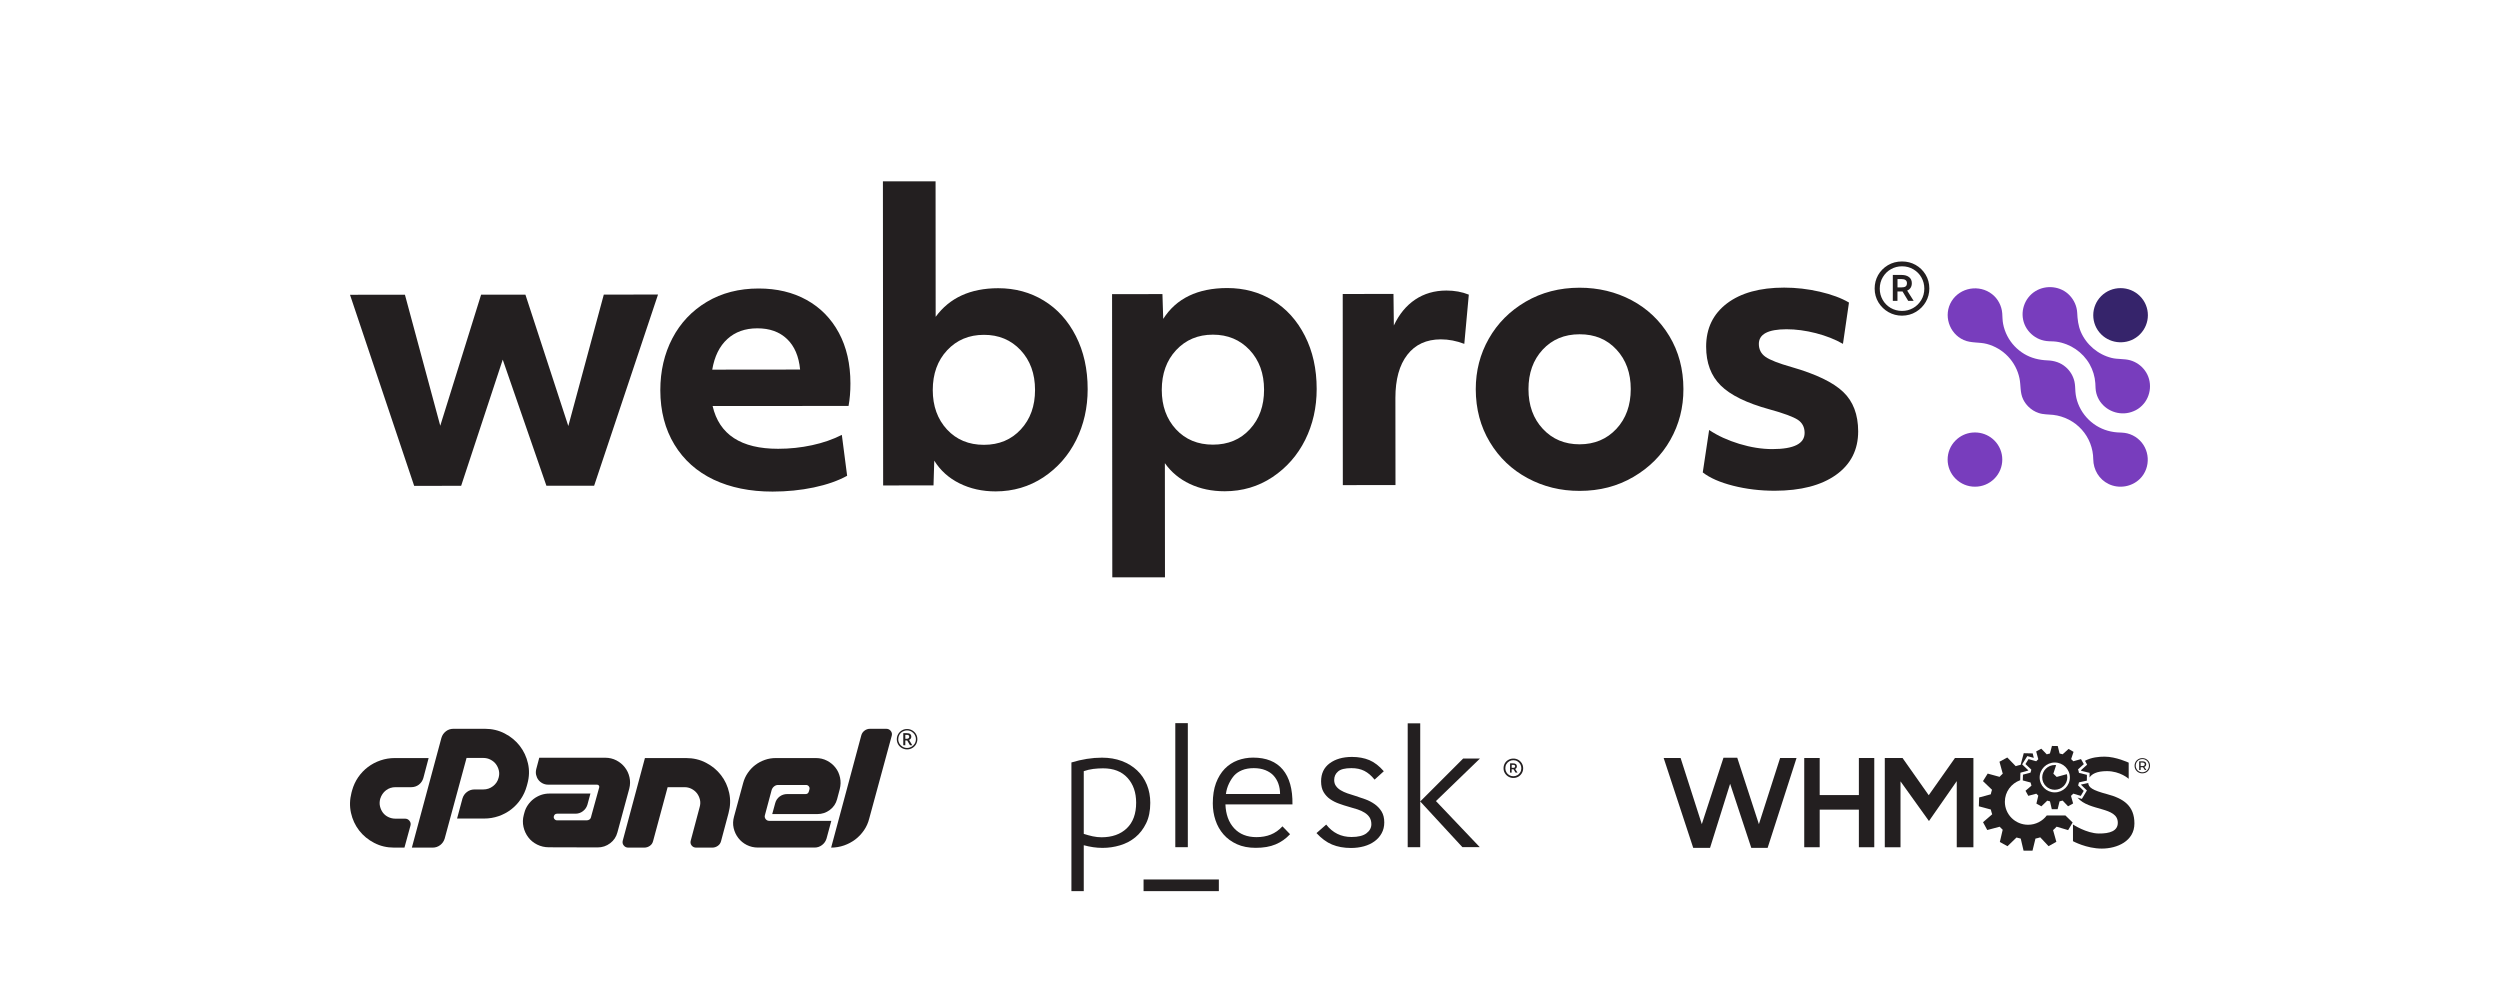 <?xml version="1.0" encoding="UTF-8"?> <svg xmlns="http://www.w3.org/2000/svg" width="200" height="79" viewBox="0 0 200 79" fill="none"><g clip-path="url(#clip0_1314_14452)"><path d="M31.582 60.644H34.29L33.869 62.237C33.806 62.46 33.685 62.635 33.509 62.773C33.332 62.907 33.13 62.974 32.897 62.974H31.642C31.353 62.974 31.102 63.056 30.88 63.223C30.659 63.391 30.509 63.617 30.418 63.9C30.362 64.113 30.355 64.317 30.4 64.507C30.445 64.697 30.523 64.865 30.632 65.013C30.745 65.162 30.888 65.278 31.064 65.363C31.241 65.449 31.432 65.493 31.639 65.493H32.405C32.547 65.493 32.668 65.549 32.758 65.665C32.852 65.78 32.874 65.907 32.837 66.052L32.356 67.809H31.526C30.952 67.809 30.422 67.686 29.938 67.433C29.453 67.183 29.052 66.852 28.732 66.439C28.413 66.026 28.195 65.557 28.079 65.032C27.962 64.507 27.977 63.964 28.12 63.409L28.169 63.23C28.274 62.851 28.436 62.501 28.653 62.181C28.875 61.861 29.134 61.589 29.434 61.362C29.735 61.135 30.069 60.96 30.437 60.833C30.805 60.707 31.188 60.644 31.582 60.644Z" fill="#231F20"></path><path d="M32.949 67.809L35.311 59.04C35.375 58.816 35.495 58.642 35.672 58.504C35.848 58.366 36.051 58.303 36.284 58.303H38.789C39.363 58.303 39.893 58.426 40.377 58.679C40.861 58.928 41.263 59.259 41.583 59.672C41.902 60.086 42.123 60.555 42.24 61.08C42.36 61.608 42.345 62.148 42.191 62.702L42.142 62.881C42.037 63.261 41.879 63.611 41.661 63.931C41.447 64.251 41.188 64.526 40.888 64.757C40.587 64.988 40.253 65.166 39.885 65.293C39.517 65.419 39.134 65.483 38.736 65.483H36.566L36.997 63.879C37.061 63.666 37.181 63.491 37.358 63.357C37.534 63.223 37.737 63.156 37.97 63.156H38.665C38.954 63.156 39.209 63.071 39.438 62.896C39.667 62.721 39.818 62.498 39.889 62.218C39.945 62.021 39.953 61.824 39.908 61.638C39.863 61.448 39.784 61.28 39.675 61.132C39.566 60.983 39.419 60.867 39.243 60.774C39.066 60.681 38.875 60.636 38.669 60.636H37.324L35.574 67.087C35.51 67.299 35.39 67.474 35.214 67.608C35.037 67.742 34.838 67.809 34.617 67.809H32.949Z" fill="#231F20"></path><path d="M47.899 63.127L47.936 62.997C47.951 62.933 47.944 62.881 47.906 62.837C47.869 62.792 47.82 62.773 47.756 62.773H43.858C43.689 62.773 43.539 62.736 43.404 62.665C43.269 62.595 43.156 62.502 43.07 62.386C42.983 62.271 42.923 62.137 42.889 61.988C42.855 61.839 42.863 61.683 42.901 61.523L43.141 60.618H48.413C48.74 60.618 49.04 60.689 49.311 60.83C49.581 60.972 49.81 61.158 49.987 61.389C50.167 61.619 50.291 61.88 50.358 62.178C50.426 62.475 50.422 62.781 50.34 63.097L49.393 66.592C49.299 66.95 49.104 67.24 48.811 67.46C48.518 67.683 48.184 67.794 47.809 67.794L43.914 67.783C43.573 67.783 43.257 67.709 42.968 67.564C42.679 67.418 42.442 67.225 42.262 66.983C42.078 66.741 41.95 66.466 41.879 66.153C41.808 65.84 41.815 65.52 41.902 65.196L41.95 65.018C42.007 64.794 42.101 64.59 42.232 64.4C42.364 64.21 42.517 64.046 42.694 63.912C42.87 63.778 43.066 63.674 43.28 63.596C43.494 63.521 43.723 63.484 43.963 63.484H47.234L46.994 64.374C46.93 64.586 46.81 64.761 46.633 64.895C46.457 65.029 46.258 65.096 46.036 65.096H44.572C44.436 65.096 44.346 65.163 44.309 65.297C44.286 65.382 44.301 65.461 44.358 65.528C44.414 65.595 44.485 65.628 44.572 65.628H46.934C47.02 65.628 47.099 65.606 47.163 65.557C47.227 65.509 47.268 65.446 47.283 65.368L47.305 65.275L47.899 63.127Z" fill="#231F20"></path><path d="M54.876 60.644C55.458 60.644 55.995 60.766 56.476 61.02C56.96 61.269 57.362 61.6 57.681 62.013C58 62.426 58.218 62.895 58.334 63.428C58.451 63.96 58.432 64.5 58.282 65.054L57.685 67.288C57.643 67.448 57.561 67.574 57.426 67.667C57.294 67.76 57.148 67.809 56.986 67.809H55.691C55.541 67.809 55.42 67.753 55.33 67.638C55.24 67.522 55.218 67.395 55.259 67.25L55.976 64.555C56.032 64.358 56.04 64.161 55.995 63.975C55.95 63.785 55.871 63.617 55.762 63.469C55.649 63.324 55.507 63.204 55.33 63.111C55.154 63.018 54.962 62.974 54.756 62.974H53.411L52.247 67.288C52.206 67.448 52.123 67.574 51.988 67.667C51.857 67.76 51.706 67.809 51.538 67.809H50.253C50.111 67.809 49.99 67.753 49.9 67.638C49.806 67.522 49.784 67.395 49.821 67.25L51.594 60.644H54.865H54.876Z" fill="#231F20"></path><path d="M61.936 62.907C61.842 62.981 61.77 63.078 61.733 63.197L61.192 65.218C61.158 65.33 61.181 65.43 61.252 65.527C61.324 65.62 61.421 65.668 61.541 65.668H66.506L66.123 67.083C66.059 67.295 65.939 67.47 65.762 67.604C65.586 67.738 65.387 67.805 65.165 67.805H60.64C60.313 67.805 60.013 67.734 59.739 67.597C59.468 67.459 59.243 67.273 59.063 67.038C58.883 66.804 58.759 66.539 58.691 66.242C58.623 65.944 58.635 65.642 58.721 65.334L59.453 62.639C59.532 62.345 59.656 62.077 59.825 61.831C59.994 61.585 60.189 61.377 60.419 61.202C60.648 61.027 60.903 60.893 61.185 60.792C61.466 60.692 61.763 60.644 62.067 60.644H65.266C65.593 60.644 65.894 60.714 66.164 60.856C66.434 60.997 66.663 61.183 66.84 61.414C67.02 61.645 67.14 61.909 67.204 62.211C67.268 62.512 67.26 62.817 67.182 63.126L66.968 63.934C66.874 64.291 66.678 64.578 66.385 64.797C66.093 65.017 65.762 65.125 65.398 65.125H61.778L62.018 64.247C62.075 64.034 62.191 63.859 62.367 63.725C62.544 63.592 62.747 63.525 62.98 63.525H64.444C64.579 63.525 64.669 63.458 64.707 63.324L64.756 63.145C64.778 63.059 64.763 62.977 64.707 62.907C64.651 62.836 64.579 62.799 64.493 62.799H62.262C62.138 62.795 62.029 62.832 61.936 62.907Z" fill="#231F20"></path><path d="M66.491 67.809L68.901 58.839C68.943 58.679 69.025 58.552 69.161 58.452C69.292 58.351 69.442 58.303 69.611 58.303H70.895C71.046 58.303 71.17 58.359 71.26 58.474C71.354 58.589 71.376 58.716 71.339 58.861L69.54 65.479C69.454 65.829 69.311 66.145 69.115 66.428C68.92 66.711 68.687 66.957 68.421 67.158C68.154 67.359 67.854 67.519 67.527 67.634C67.193 67.749 66.847 67.809 66.491 67.809Z" fill="#231F20"></path><path d="M72.428 59.103H72.548C72.608 59.103 72.653 59.088 72.687 59.058C72.724 59.029 72.739 58.991 72.739 58.943C72.739 58.887 72.724 58.85 72.69 58.824C72.66 58.801 72.612 58.787 72.54 58.787H72.424L72.428 59.103ZM72.904 58.939C72.904 58.999 72.889 59.047 72.856 59.092C72.826 59.136 72.781 59.17 72.724 59.192L72.983 59.62H72.799L72.574 59.237H72.424V59.62H72.262V58.653H72.548C72.668 58.653 72.758 58.675 72.814 58.723C72.874 58.772 72.904 58.842 72.904 58.939ZM71.861 59.136C71.861 59.263 71.894 59.378 71.954 59.486C72.018 59.594 72.105 59.68 72.213 59.743C72.322 59.806 72.443 59.836 72.567 59.836C72.69 59.836 72.811 59.803 72.919 59.743C73.028 59.68 73.115 59.594 73.179 59.486C73.243 59.378 73.272 59.263 73.272 59.133C73.272 59.002 73.239 58.891 73.179 58.783C73.115 58.675 73.028 58.589 72.919 58.526C72.811 58.463 72.694 58.433 72.563 58.433C72.431 58.433 72.319 58.467 72.21 58.526C72.101 58.589 72.014 58.675 71.951 58.783C71.891 58.891 71.861 59.006 71.861 59.136ZM71.744 59.136C71.744 58.991 71.782 58.857 71.853 58.731C71.928 58.604 72.026 58.504 72.153 58.429C72.281 58.355 72.42 58.321 72.567 58.321C72.713 58.321 72.848 58.358 72.976 58.429C73.103 58.504 73.205 58.6 73.28 58.727C73.355 58.854 73.389 58.991 73.389 59.136C73.389 59.282 73.351 59.416 73.284 59.538C73.212 59.665 73.115 59.766 72.987 59.84C72.859 59.914 72.721 59.952 72.567 59.952C72.416 59.952 72.274 59.914 72.146 59.84C72.018 59.766 71.917 59.665 71.846 59.538C71.778 59.412 71.744 59.278 71.744 59.136Z" fill="#231F20"></path><path d="M159.544 35.232C159.184 34.875 158.718 34.659 158.215 34.607C158.143 34.599 158.068 34.596 157.997 34.596C157.922 34.596 157.85 34.599 157.775 34.607C157.272 34.655 156.81 34.875 156.45 35.232C155.597 36.077 155.597 37.454 156.45 38.299C156.863 38.709 157.411 38.936 157.997 38.936C158.583 38.936 159.131 38.712 159.544 38.299C160.396 37.454 160.396 36.077 159.544 35.232Z" fill="#783DBD"></path><path d="M171.831 25.216C171.831 24.662 171.617 24.107 171.193 23.686C170.78 23.277 170.231 23.05 169.646 23.05C169.06 23.05 168.511 23.277 168.098 23.686C167.896 23.887 167.742 24.118 167.637 24.364C167.52 24.635 167.46 24.926 167.46 25.216C167.46 25.771 167.67 26.325 168.098 26.75C168.493 27.14 169.011 27.36 169.567 27.382C169.593 27.382 169.619 27.379 169.646 27.379C169.672 27.379 169.698 27.379 169.724 27.382C170.28 27.364 170.798 27.144 171.193 26.75C171.617 26.325 171.831 25.771 171.831 25.216Z" fill="#36246B"></path><path d="M171.193 38.307C172.101 37.406 172.011 35.876 171.012 35.08C170.768 34.886 170.487 34.745 170.183 34.67C169.908 34.603 169.631 34.607 169.353 34.589C168.684 34.536 168.046 34.309 167.505 33.919C166.942 33.513 166.502 32.947 166.251 32.299C166.131 31.991 166.059 31.67 166.033 31.343C166.011 31.067 166.018 30.788 165.954 30.517C165.849 30.07 165.609 29.668 165.259 29.366C164.846 29.005 164.336 28.849 163.795 28.83C163.13 28.804 162.499 28.652 161.929 28.309C161.362 27.967 160.892 27.472 160.588 26.884C160.43 26.578 160.314 26.251 160.25 25.912C160.194 25.633 160.201 25.346 160.179 25.064C160.134 24.472 159.837 23.898 159.368 23.534C158.346 22.733 156.81 22.99 156.127 24.096C155.451 25.194 155.917 26.675 157.096 27.2C157.682 27.464 158.335 27.353 158.951 27.516C159.597 27.688 160.186 28.038 160.644 28.521C161.103 29.005 161.422 29.608 161.557 30.26C161.677 30.825 161.591 31.406 161.85 31.942C161.955 32.162 162.101 32.363 162.274 32.534C162.503 32.761 162.785 32.94 163.093 33.04C163.476 33.17 163.855 33.144 164.249 33.189C165.124 33.289 165.954 33.714 166.54 34.369C167.126 35.02 167.453 35.869 167.46 36.74C167.471 37.581 167.926 38.359 168.703 38.727C169.525 39.118 170.539 38.951 171.193 38.307Z" fill="#783DBD"></path><path d="M171.365 32.445C172.113 31.704 172.218 30.483 171.587 29.635C171.298 29.244 170.888 28.957 170.419 28.823C169.935 28.686 169.42 28.756 168.932 28.634C167.835 28.362 166.908 27.576 166.465 26.546C166.255 26.05 166.202 25.548 166.176 25.016C166.149 24.498 165.928 24.007 165.571 23.631C164.873 22.89 163.694 22.764 162.834 23.292C161.936 23.843 161.572 24.982 161.962 25.946C162.154 26.415 162.518 26.81 162.969 27.048C163.198 27.171 163.453 27.249 163.712 27.282C163.979 27.316 164.246 27.297 164.512 27.334C165.624 27.491 166.619 28.168 167.171 29.14C167.43 29.601 167.588 30.119 167.625 30.643C167.644 30.923 167.633 31.194 167.708 31.466C167.772 31.704 167.877 31.935 168.019 32.136C168.613 32.974 169.736 33.305 170.689 32.895C170.941 32.795 171.17 32.639 171.365 32.445Z" fill="#783DBD"></path><path d="M28 23.582L32.394 23.578L35.221 34.06L38.488 23.575L42.033 23.571L45.465 34.082L48.304 23.567L52.642 23.564L47.531 38.858H43.712L40.219 28.771L36.892 38.865L33.133 38.869L28 23.582Z" fill="#231F20"></path><path d="M61.804 39.327C60.005 39.327 58.436 39.007 57.091 38.371C55.747 37.73 54.699 36.796 53.952 35.564C53.205 34.332 52.829 32.888 52.825 31.224C52.825 29.683 53.148 28.295 53.791 27.063C54.437 25.831 55.356 24.859 56.547 24.148C57.737 23.437 59.123 23.08 60.696 23.08C62.15 23.08 63.43 23.385 64.53 23.996C65.631 24.606 66.491 25.481 67.106 26.62C67.722 27.759 68.034 29.114 68.034 30.673C68.034 31.332 67.985 31.935 67.884 32.475L57.009 32.482C57.535 34.764 59.284 35.907 62.255 35.903C63.186 35.903 64.087 35.806 64.966 35.616C65.845 35.426 66.637 35.151 67.347 34.79L67.771 38.062C67.043 38.464 66.156 38.773 65.105 38.996C64.057 39.216 62.953 39.327 61.804 39.327ZM64.008 29.564C63.907 28.503 63.558 27.688 62.961 27.119C62.364 26.549 61.571 26.262 60.58 26.266C59.611 26.266 58.811 26.553 58.188 27.122C57.561 27.692 57.159 28.511 56.979 29.572L64.008 29.564Z" fill="#231F20"></path><path d="M79.653 39.312C78.582 39.312 77.617 39.096 76.757 38.668C75.897 38.24 75.225 37.633 74.741 36.852L74.681 38.832L70.651 38.836L70.633 14.504L74.846 14.504L74.853 25.346C75.965 23.824 77.629 23.061 79.852 23.057C81.203 23.057 82.424 23.385 83.505 24.047C84.587 24.706 85.443 25.652 86.07 26.884C86.697 28.116 87.013 29.53 87.013 31.134C87.013 32.616 86.705 33.974 86.093 35.206C85.477 36.438 84.606 37.429 83.475 38.184C82.341 38.932 81.068 39.308 79.653 39.312ZM78.714 35.586C79.927 35.586 80.91 35.173 81.669 34.35C82.428 33.528 82.803 32.478 82.803 31.198C82.803 29.895 82.416 28.834 81.65 28.015C80.88 27.193 79.9 26.783 78.71 26.787C77.516 26.787 76.54 27.2 75.77 28.023C75.004 28.845 74.621 29.906 74.621 31.205C74.621 32.486 75.004 33.539 75.758 34.358C76.517 35.177 77.501 35.586 78.714 35.586Z" fill="#231F20"></path><path d="M88.965 23.531L92.995 23.527L93.058 25.511C94.106 23.869 95.815 23.047 98.177 23.043C99.529 23.043 100.749 23.37 101.831 24.033C102.912 24.692 103.765 25.637 104.392 26.869C105.019 28.101 105.334 29.516 105.334 31.12C105.334 32.601 105.026 33.96 104.414 35.192C103.798 36.424 102.927 37.414 101.797 38.17C100.667 38.922 99.394 39.298 97.982 39.301C96.949 39.301 96.021 39.108 95.192 38.717C94.362 38.326 93.697 37.772 93.19 37.053L93.198 46.184L88.984 46.187L88.965 23.531ZM97.035 35.572C98.248 35.572 99.232 35.162 99.991 34.336C100.749 33.513 101.125 32.464 101.125 31.183C101.125 29.881 100.738 28.82 99.972 28.001C99.202 27.182 98.222 26.773 97.031 26.773C95.837 26.773 94.861 27.186 94.091 28.008C93.325 28.831 92.942 29.892 92.942 31.195C92.942 32.475 93.325 33.528 94.08 34.347C94.838 35.162 95.822 35.572 97.035 35.572Z" fill="#231F20"></path><path d="M107.418 23.519L111.478 23.515L111.508 26.038C111.932 25.138 112.499 24.445 113.216 23.965C113.934 23.485 114.767 23.243 115.717 23.243C116.363 23.243 116.96 23.351 117.505 23.571L117.144 27.509C116.517 27.27 115.894 27.148 115.267 27.148C114.114 27.151 113.22 27.561 112.585 28.383C111.947 29.206 111.632 30.356 111.632 31.838L111.639 38.805L107.426 38.809L107.418 23.519Z" fill="#231F20"></path><path d="M126.375 39.271C124.857 39.275 123.468 38.932 122.206 38.251C120.945 37.574 119.934 36.614 119.187 35.37C118.44 34.131 118.064 32.72 118.061 31.135C118.061 29.672 118.406 28.324 119.104 27.096C119.803 25.864 120.783 24.878 122.056 24.133C123.329 23.392 124.76 23.02 126.36 23.017C127.877 23.017 129.266 23.352 130.528 24.018C131.79 24.688 132.796 25.644 133.547 26.884C134.294 28.123 134.67 29.534 134.673 31.12C134.677 32.601 134.328 33.956 133.63 35.188C132.935 36.42 131.951 37.406 130.678 38.151C129.405 38.899 127.97 39.271 126.375 39.271ZM126.371 35.545C127.561 35.542 128.541 35.132 129.311 34.31C130.077 33.487 130.46 32.426 130.46 31.123C130.46 29.843 130.081 28.79 129.322 27.971C128.564 27.148 127.58 26.739 126.367 26.742C125.154 26.742 124.17 27.156 123.412 27.974C122.653 28.797 122.278 29.847 122.278 31.131C122.278 32.434 122.664 33.494 123.43 34.313C124.2 35.14 125.18 35.545 126.371 35.545Z" fill="#231F20"></path><path d="M141.981 39.26C140.809 39.26 139.698 39.126 138.646 38.858C137.595 38.59 136.788 38.236 136.221 37.793L136.731 34.399C137.419 34.86 138.222 35.229 139.142 35.508C140.062 35.787 140.945 35.928 141.793 35.928C143.509 35.925 144.369 35.497 144.369 34.633C144.369 34.172 144.185 33.822 143.825 33.583C143.461 33.345 142.702 33.062 141.553 32.746C139.735 32.247 138.436 31.611 137.659 30.84C136.882 30.07 136.491 29.035 136.491 27.732C136.491 26.269 137.047 25.119 138.155 24.274C139.266 23.433 140.791 23.009 142.732 23.009C143.682 23.009 144.632 23.117 145.582 23.336C146.532 23.556 147.31 23.846 147.918 24.204L147.437 27.509C146.81 27.148 146.089 26.865 145.271 26.653C144.452 26.444 143.667 26.34 142.92 26.34C141.444 26.344 140.708 26.731 140.708 27.513C140.708 27.952 140.885 28.298 141.238 28.547C141.591 28.797 142.293 29.072 143.344 29.37C145.286 29.928 146.653 30.591 147.452 31.35C148.252 32.109 148.65 33.163 148.654 34.503C148.654 35.984 148.064 37.145 146.885 37.987C145.695 38.835 144.065 39.256 141.981 39.26Z" fill="#231F20"></path><path d="M152.161 25.253C151.775 25.253 151.414 25.16 151.084 24.974C150.753 24.788 150.487 24.531 150.28 24.2C150.077 23.869 149.972 23.496 149.972 23.083C149.972 22.692 150.066 22.335 150.246 22.011C150.43 21.688 150.689 21.423 151.027 21.218C151.365 21.017 151.741 20.917 152.158 20.917C152.574 20.917 152.916 21.01 153.247 21.192C153.577 21.378 153.844 21.635 154.046 21.967C154.246 22.298 154.347 22.67 154.347 23.08C154.347 23.463 154.253 23.82 154.065 24.148C153.877 24.475 153.618 24.74 153.284 24.944C152.95 25.149 152.574 25.25 152.161 25.253ZM152.161 24.874C152.481 24.874 152.773 24.799 153.044 24.647C153.314 24.498 153.528 24.282 153.697 24.01C153.862 23.738 153.945 23.429 153.945 23.087C153.945 22.767 153.866 22.469 153.716 22.201C153.566 21.929 153.352 21.713 153.078 21.55C152.804 21.386 152.499 21.304 152.161 21.304C151.842 21.304 151.549 21.382 151.283 21.531C151.012 21.68 150.794 21.896 150.629 22.168C150.464 22.439 150.381 22.748 150.381 23.091C150.381 23.415 150.457 23.709 150.61 23.98C150.761 24.252 150.975 24.468 151.249 24.632C151.519 24.788 151.823 24.874 152.161 24.874ZM151.425 21.996H152.128C152.383 21.996 152.582 22.056 152.728 22.171C152.875 22.287 152.946 22.451 152.946 22.651C152.946 22.938 152.822 23.139 152.574 23.247L153.093 24.07H152.657L152.203 23.318H151.797V24.07H151.425V21.996ZM151.801 22.994H152.09C152.255 22.994 152.375 22.968 152.447 22.916C152.518 22.864 152.556 22.778 152.556 22.651C152.556 22.432 152.405 22.324 152.101 22.324H151.801V22.994Z" fill="#231F20"></path><path fill-rule="evenodd" clip-rule="evenodd" d="M150.783 60.64H152.203L154.298 63.617L156.397 60.64H157.873V67.779H156.54V62.49L154.317 65.683L152.041 62.508V67.779H150.783V60.64Z" fill="#231F20"></path><path fill-rule="evenodd" clip-rule="evenodd" d="M144.339 60.64H145.575V63.606H148.71V60.64H149.942V67.779H148.71V64.771H145.575V67.779H144.339V60.64Z" fill="#231F20"></path><path fill-rule="evenodd" clip-rule="evenodd" d="M133.093 60.64H134.448L136.145 65.933L137.877 60.621H138.981L140.712 65.933L142.409 60.64H143.723L141.41 67.831H140.103L138.41 62.702L136.803 67.831H135.458L133.093 60.64Z" fill="#231F20"></path><path fill-rule="evenodd" clip-rule="evenodd" d="M164.381 61.001C163.712 61.001 163.172 61.537 163.172 62.196C163.172 62.855 163.712 63.391 164.381 63.391C165.049 63.391 165.59 62.855 165.59 62.196C165.59 61.537 165.049 61.001 164.381 61.001ZM166.318 62.59C166.3 62.676 166.277 62.758 166.251 62.836L166.698 63.271L166.461 63.67L165.864 63.491C165.808 63.554 165.744 63.614 165.68 63.67L165.849 64.276L165.443 64.503L165.012 64.046C164.933 64.072 164.846 64.094 164.764 64.109L164.61 64.738H164.144L163.998 64.109C163.923 64.094 163.851 64.075 163.78 64.053L163.31 64.507L162.912 64.287L163.063 63.651C163.006 63.603 162.954 63.55 162.905 63.495L162.263 63.666L162.041 63.26L162.518 62.851C162.488 62.769 162.466 62.687 162.447 62.601L161.823 62.434L161.838 61.972L162.443 61.809C162.458 61.73 162.481 61.648 162.507 61.574L162.037 61.124L162.282 60.729L162.897 60.9C162.95 60.841 163.006 60.789 163.063 60.737L162.894 60.115L163.303 59.895L163.739 60.346C163.821 60.32 163.908 60.297 163.994 60.279L164.155 59.676L164.621 59.683L164.767 60.279C164.85 60.294 164.933 60.316 165.012 60.342L165.485 59.914L165.883 60.148L165.691 60.729C165.755 60.781 165.811 60.841 165.864 60.9L166.48 60.729L166.705 61.131L166.243 61.548C166.277 61.641 166.3 61.734 166.318 61.831L166.953 61.987L166.949 62.449L166.318 62.59Z" fill="#231F20"></path><path d="M166.968 61.176L166.848 61.284L166.484 61.612C166.487 61.63 166.491 61.645 166.499 61.664L167.009 61.79L167.167 61.828V61.988L167.163 62.2C167.329 61.935 167.719 61.69 168.549 61.69C169.627 61.69 170.295 62.304 170.295 62.304V61.012C170.295 61.012 169.281 60.532 168.369 60.532C167.922 60.532 167.31 60.584 166.799 60.864L166.893 61.031L166.968 61.176Z" fill="#231F20"></path><path d="M168.583 63.536C167.362 63.212 167.084 62.989 167.058 62.639L166.994 62.654L166.484 62.765C166.484 62.765 166.48 62.776 166.48 62.78L166.837 63.126L166.953 63.238L166.87 63.376L166.634 63.774L166.551 63.912L166.397 63.867L166.202 63.807C167.115 64.913 169.424 64.518 169.424 65.821C169.424 66.476 168.793 66.692 167.899 66.681C166.916 66.67 165.838 65.959 165.838 65.959V67.295C165.838 67.295 166.916 67.887 168.143 67.887C169.371 67.887 170.753 67.291 170.753 65.877C170.753 64.463 169.886 63.886 168.583 63.536Z" fill="#231F20"></path><path d="M164.268 61.895L164.49 61.21C164.452 61.206 164.418 61.202 164.381 61.202C163.829 61.202 163.378 61.645 163.378 62.192C163.378 62.739 163.829 63.182 164.381 63.182C164.933 63.182 165.383 62.739 165.383 62.192C165.383 62.103 165.368 62.014 165.346 61.932L164.535 62.155C164.452 62.066 164.362 61.976 164.268 61.895Z" fill="#231F20"></path><path d="M161.636 61.816L161.782 61.776L162.267 61.642C162.267 61.642 162.27 61.634 162.27 61.63L161.891 61.266L161.771 61.15L161.857 61.012L162.101 60.618L162.184 60.488L162.334 60.529L162.702 60.629L162.616 60.272L161.899 60.257L161.651 61.187C161.516 61.213 161.384 61.251 161.256 61.292L160.584 60.599L159.957 60.938L160.22 61.895C160.13 61.973 160.043 62.058 159.965 62.148L159.015 61.887L158.639 62.49L159.36 63.182C159.319 63.302 159.289 63.421 159.262 63.544L158.331 63.797L158.309 64.504L159.266 64.761C159.296 64.891 159.33 65.017 159.375 65.144L158.643 65.777L158.981 66.402L159.972 66.138C160.051 66.223 160.13 66.302 160.216 66.38L159.987 67.359L160.599 67.697L161.32 67.001C161.429 67.035 161.542 67.065 161.658 67.087L161.884 68.051H162.601L162.837 67.087C162.969 67.061 163.096 67.027 163.22 66.987L163.885 67.694L164.508 67.344L164.246 66.409C164.347 66.324 164.441 66.231 164.527 66.134L165.451 66.409L165.811 65.799L165.233 65.237H163.742C163.404 65.687 162.86 65.981 162.248 65.981C161.219 65.981 160.389 65.159 160.389 64.143C160.389 63.346 160.9 62.672 161.617 62.416L161.628 61.965L161.636 61.816Z" fill="#231F20"></path><path d="M171.38 61.868C171.294 61.868 171.211 61.853 171.136 61.82C171.061 61.79 170.997 61.745 170.941 61.69C170.885 61.634 170.84 61.567 170.81 61.496C170.78 61.422 170.765 61.343 170.765 61.258C170.765 61.172 170.78 61.094 170.813 61.02C170.843 60.945 170.888 60.882 170.945 60.826C171.001 60.77 171.069 60.726 171.14 60.696C171.215 60.666 171.298 60.648 171.384 60.648C171.471 60.648 171.553 60.662 171.628 60.692C171.703 60.722 171.767 60.767 171.823 60.822C171.88 60.878 171.921 60.941 171.955 61.016C171.985 61.09 172 61.169 172 61.258C172 61.347 171.985 61.425 171.951 61.5C171.921 61.574 171.876 61.641 171.82 61.697C171.763 61.753 171.696 61.798 171.624 61.827C171.546 61.853 171.467 61.868 171.38 61.868ZM171.38 61.783C171.455 61.783 171.527 61.768 171.591 61.742C171.655 61.716 171.711 61.678 171.76 61.63C171.808 61.582 171.846 61.526 171.872 61.463C171.899 61.399 171.914 61.329 171.914 61.254C171.914 61.18 171.899 61.109 171.872 61.046C171.846 60.983 171.808 60.927 171.763 60.878C171.715 60.83 171.662 60.796 171.598 60.767C171.534 60.74 171.463 60.726 171.388 60.726C171.313 60.726 171.241 60.74 171.178 60.767C171.114 60.793 171.057 60.83 171.009 60.878C170.96 60.927 170.926 60.983 170.9 61.046C170.873 61.109 170.858 61.18 170.858 61.254C170.858 61.329 170.87 61.399 170.9 61.463C170.926 61.526 170.964 61.582 171.009 61.63C171.057 61.678 171.114 61.716 171.178 61.742C171.238 61.768 171.305 61.783 171.38 61.783ZM171.133 61.6V60.904H171.414C171.504 60.904 171.572 60.927 171.624 60.968C171.673 61.012 171.7 61.068 171.7 61.139C171.7 61.209 171.673 61.273 171.624 61.314C171.576 61.355 171.504 61.377 171.414 61.377H171.253V61.6H171.133ZM171.249 61.284H171.403C171.459 61.284 171.504 61.273 171.534 61.247C171.564 61.224 171.579 61.187 171.579 61.142C171.579 61.098 171.564 61.064 171.534 61.042C171.504 61.02 171.459 61.005 171.403 61.005H171.249V61.284ZM171.587 61.6L171.41 61.332H171.531L171.707 61.6H171.587Z" fill="#231F20"></path><path d="M86.701 71.288H85.713V60.997C86.543 60.744 87.358 60.613 88.158 60.613C88.74 60.613 89.27 60.703 89.746 60.881C90.223 61.06 90.633 61.313 90.971 61.633C91.309 61.953 91.568 62.337 91.752 62.783C91.932 63.226 92.022 63.71 92.022 64.231C92.022 64.864 91.913 65.407 91.692 65.862C91.47 66.316 91.185 66.688 90.828 66.982C90.471 67.276 90.062 67.488 89.604 67.626C89.146 67.763 88.68 67.831 88.203 67.831C87.944 67.831 87.692 67.812 87.445 67.775C87.197 67.737 86.949 67.685 86.701 67.618V71.288ZM90.892 64.216C90.892 63.394 90.659 62.731 90.197 62.225C89.735 61.719 89.086 61.466 88.244 61.466C87.978 61.466 87.715 61.484 87.46 61.514C87.201 61.547 86.949 61.607 86.701 61.693V66.71C86.93 66.785 87.167 66.848 87.411 66.904C87.655 66.956 87.891 66.982 88.117 66.982C88.965 66.982 89.638 66.744 90.141 66.267C90.644 65.787 90.892 65.102 90.892 64.216Z" fill="#231F20"></path><path d="M94.024 67.775V57.852H95.026V67.775H94.024Z" fill="#231F20"></path><path d="M103.205 66.736C102.871 67.097 102.484 67.369 102.045 67.551C101.605 67.737 101.076 67.827 100.456 67.827C99.885 67.827 99.382 67.73 98.954 67.536C98.526 67.343 98.169 67.082 97.88 66.751C97.591 66.42 97.381 66.044 97.238 65.616C97.095 65.191 97.024 64.741 97.024 64.268C97.024 63.647 97.11 63.103 97.279 62.645C97.452 62.188 97.685 61.808 97.978 61.503C98.275 61.201 98.616 60.978 99.007 60.829C99.397 60.684 99.81 60.609 100.25 60.609C101.297 60.609 102.09 60.929 102.623 61.566C103.156 62.203 103.415 63.133 103.397 64.35H98.034C98.064 65.154 98.297 65.791 98.733 66.263C99.172 66.736 99.765 66.971 100.52 66.971C100.941 66.971 101.32 66.903 101.665 66.766C102.007 66.628 102.319 66.409 102.597 66.107L103.205 66.736ZM102.405 63.52C102.405 63.226 102.36 62.954 102.27 62.697C102.18 62.444 102.048 62.225 101.883 62.046C101.718 61.867 101.5 61.722 101.234 61.614C100.967 61.506 100.655 61.451 100.302 61.451C99.949 61.451 99.626 61.506 99.367 61.614C99.104 61.722 98.898 61.864 98.744 62.031C98.59 62.203 98.451 62.415 98.323 62.675C98.196 62.936 98.113 63.215 98.072 63.52H102.405Z" fill="#231F20"></path><path d="M109.957 62.359C109.705 62.046 109.439 61.819 109.146 61.67C108.853 61.522 108.511 61.451 108.113 61.451C107.602 61.451 107.246 61.54 107.043 61.719C106.836 61.897 106.735 62.124 106.735 62.4C106.735 62.59 106.784 62.75 106.878 62.88C106.971 63.014 107.099 63.126 107.253 63.219C107.407 63.312 107.587 63.397 107.794 63.468C108 63.539 108.211 63.606 108.432 63.673C108.703 63.758 108.973 63.852 109.24 63.948C109.51 64.049 109.758 64.179 109.983 64.339C110.208 64.499 110.389 64.697 110.531 64.927C110.67 65.158 110.742 65.448 110.742 65.798C110.742 66.118 110.67 66.409 110.531 66.662C110.392 66.919 110.201 67.131 109.961 67.306C109.72 67.481 109.439 67.615 109.116 67.704C108.793 67.793 108.444 67.838 108.076 67.838C107.505 67.838 107.002 67.745 106.562 67.562C106.123 67.38 105.71 67.071 105.319 66.647L106.097 65.966C106.615 66.628 107.291 66.96 108.121 66.96C108.661 66.96 109.059 66.859 109.318 66.662C109.578 66.465 109.709 66.222 109.709 65.94C109.709 65.724 109.66 65.541 109.566 65.392C109.472 65.247 109.341 65.121 109.176 65.017C109.011 64.912 108.823 64.823 108.605 64.752C108.391 64.682 108.166 64.615 107.922 64.548C107.651 64.473 107.385 64.388 107.122 64.291C106.855 64.198 106.619 64.075 106.408 63.93C106.198 63.785 106.025 63.595 105.89 63.371C105.755 63.144 105.687 62.858 105.687 62.508C105.687 61.886 105.916 61.402 106.374 61.064C106.833 60.725 107.43 60.554 108.158 60.554C108.676 60.554 109.138 60.639 109.544 60.807C109.949 60.978 110.336 61.276 110.704 61.7L109.972 62.366L109.957 62.359Z" fill="#231F20"></path><path d="M112.616 67.775V57.866H113.618V67.775H112.616ZM113.618 64.116L117.05 60.684H118.395L114.876 64.086L118.38 67.771H116.99L113.618 64.116Z" fill="#231F20"></path><path d="M97.508 71.289H91.485V70.355H97.508V71.289Z" fill="#231F20"></path><path d="M121.068 62.237C120.93 62.237 120.802 62.203 120.682 62.136C120.562 62.069 120.468 61.976 120.393 61.857C120.317 61.738 120.284 61.604 120.284 61.459C120.284 61.321 120.317 61.191 120.381 61.075C120.445 60.96 120.539 60.863 120.663 60.792C120.783 60.722 120.918 60.685 121.068 60.685C121.219 60.685 121.339 60.718 121.459 60.785C121.579 60.852 121.673 60.945 121.744 61.064C121.816 61.183 121.853 61.317 121.853 61.462C121.853 61.6 121.82 61.727 121.752 61.846C121.684 61.965 121.59 62.058 121.47 62.133C121.354 62.2 121.219 62.237 121.068 62.237ZM121.068 62.099C121.181 62.099 121.286 62.073 121.384 62.017C121.482 61.965 121.557 61.887 121.617 61.79C121.677 61.693 121.707 61.582 121.707 61.459C121.707 61.343 121.681 61.236 121.624 61.139C121.572 61.042 121.493 60.964 121.395 60.904C121.298 60.845 121.189 60.815 121.065 60.815C120.952 60.815 120.847 60.841 120.749 60.897C120.652 60.953 120.573 61.027 120.516 61.124C120.456 61.221 120.426 61.332 120.426 61.455C120.426 61.57 120.453 61.678 120.509 61.775C120.562 61.872 120.64 61.95 120.738 62.01C120.839 62.069 120.948 62.099 121.068 62.099ZM120.806 61.068H121.057C121.151 61.068 121.222 61.09 121.271 61.131C121.324 61.172 121.35 61.232 121.35 61.302C121.35 61.407 121.305 61.477 121.215 61.515L121.399 61.809H121.245L121.08 61.541H120.933V61.809H120.798L120.806 61.068ZM120.941 61.425H121.046C121.106 61.425 121.147 61.418 121.174 61.399C121.2 61.381 121.211 61.351 121.211 61.306C121.211 61.228 121.159 61.187 121.046 61.187H120.937V61.425H120.941Z" fill="#231F20"></path></g><defs><clipPath id="clip0_1314_14452"><rect width="144" height="56.789" fill="white" transform="translate(28 14.504)"></rect></clipPath></defs></svg> 